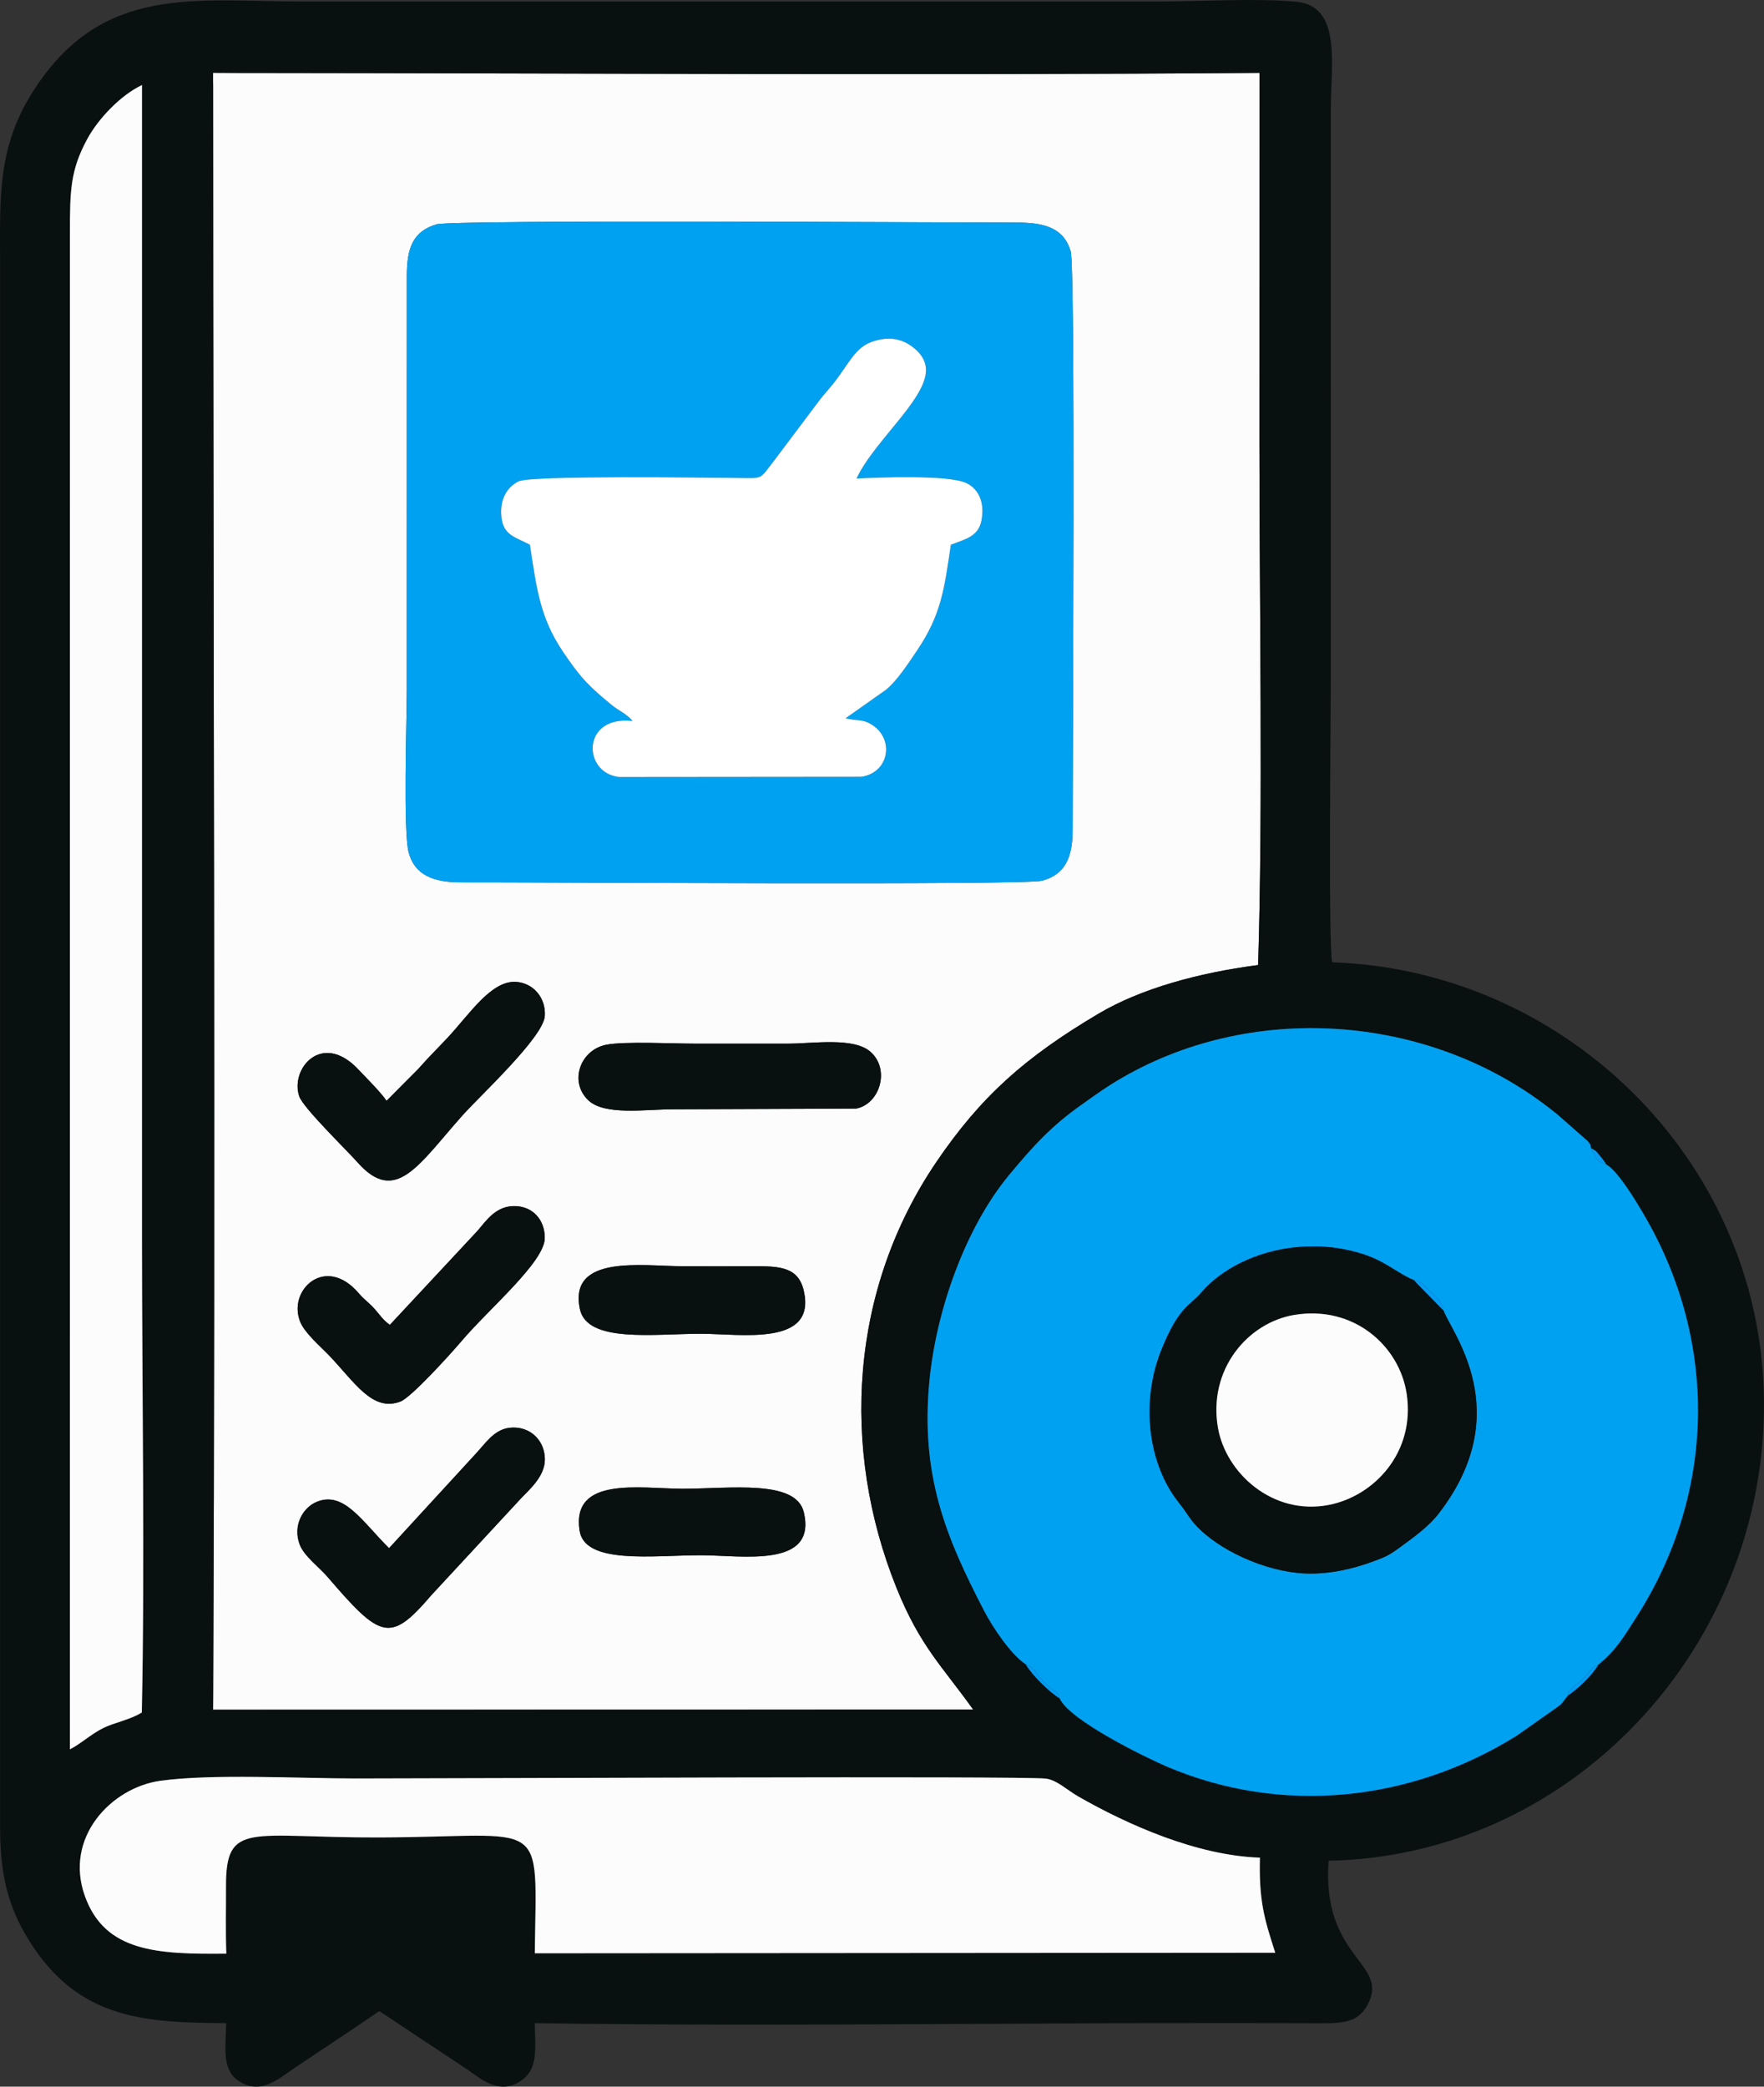 <?xml version="1.0" encoding="UTF-8"?>
<!DOCTYPE svg PUBLIC "-//W3C//DTD SVG 1.1//EN" "http://www.w3.org/Graphics/SVG/1.1/DTD/svg11.dtd">
<!-- Creator: CorelDRAW -->
<svg xmlns="http://www.w3.org/2000/svg" xml:space="preserve" width="23.329mm" height="27.589mm" version="1.1" style="shape-rendering:geometricPrecision; text-rendering:geometricPrecision; image-rendering:optimizeQuality; fill-rule:evenodd; clip-rule:evenodd"
viewBox="0 0 2835.91 3353.74"
 xmlns:xlink="http://www.w3.org/1999/xlink"
 xmlns:xodm="http://www.corel.com/coreldraw/odm/2003">
 <rect x="0" y="0" width="2835.91" height="3353.74" fill="#333333" stroke="none"/>
 <defs>
  <style type="text/css">
   <![CDATA[
    .fil2 {fill:#00A1F1}
    .fil4 {fill:#029CF5}
    .fil1 {fill:#091010}
    .fil0 {fill:#FCFCFC}
    .fil3 {fill:white}
   ]]>
  </style>
 </defs>
 <g id="Capa_x0020_1">
  <g id="_2730202875232">
   <path class="fil0" d="M931.75 2459.99c-13.23,-87.83 97.04,-67.36 165.25,-67.26 77.56,0.1 182.72,-15.38 195.27,37.87 21.33,90.56 -99.37,69.1 -165.6,69.05 -75.99,-0.06 -186.6,15.58 -194.91,-39.65zm-306.31 28.32l141.96 -154.58c18.55,-20.87 32.32,-41.23 62.33,-39.16 26.2,1.82 46.15,22.76 46.22,51.04 0.06,27.57 -25.44,48.86 -38.3,62.59l-144.57 156.05c-65.78,76.94 -81.11,69.79 -166.46,-29.75 -13.31,-15.52 -37.85,-33.41 -44.93,-52.39 -11.23,-30.1 5.06,-58.96 27.23,-68.15 43.8,-18.16 72.6,30.56 116.53,74.34zm306.85 -384.21c-19.02,-88.84 101.75,-68.94 164.72,-68.97 38.13,-0.02 76.27,0.12 114.4,-0.01 43.28,-0.17 72.27,1.59 80.89,39.93 20.13,89.42 -101.23,68.68 -165.63,68.63 -74.36,-0.05 -182.6,15.45 -194.38,-39.58zm-305.57 25.3l140.95 -151.18c13.77,-15.85 29.86,-41.4 62.18,-39.68 27.04,1.45 45.94,21.83 45.94,51.18 0,38.49 -90.13,114.1 -133.88,165.82 -17.49,20.69 -81.07,90.73 -98.22,97.13 -45.38,16.91 -73.02,-30.79 -115.67,-75.26 -12.42,-12.96 -37.7,-34.48 -45.18,-52.41 -21.3,-50.96 39.97,-109.35 93.65,-46.7 9.71,11.35 16.09,14.7 25.37,25.05 9.83,10.98 13.1,17.52 24.86,26.04zm348.18 -450.29c29.66,-5.65 107.5,-1.71 143.3,-1.7 49.43,0.01 98.85,-0.09 148.28,-0.01 40.41,0.06 106.65,-10.99 133.51,13.57 31.75,29.02 13.64,84.21 -23.89,90.82l-296.04 1.17c-41.53,-0.01 -108.21,10.47 -134.4,-14.7 -31.51,-30.27 -12.4,-81.2 29.24,-89.14zm-302.35 38.79c16.28,-18.6 28.76,-30.56 47.17,-50.21 34.73,-37.05 69.96,-92.38 110.2,-89.58 27.04,1.88 48.04,25.31 45.9,55.02 -2.48,34.24 -104.58,128.43 -132.32,159.6 -71.04,79.81 -107.46,144.65 -168.85,75.3 -17.57,-19.85 -87.1,-87.28 -93.51,-105.82 -15.27,-44.21 36.25,-105.47 94.67,-43.62 13.46,14.25 35.86,36.29 45.63,50.67l51.1 -51.36zm29.3 -1357.33c26.4,-7.74 818.24,-2.8 933.27,-2.83 43.91,-0.01 75.04,8.55 86.1,46.04 7.95,26.89 3.1,814.13 3.21,929.33 0.04,44.76 -11.76,72.39 -49.27,82.42 -28.12,7.51 -816.67,2.26 -934.11,2.59 -44.53,0.13 -74.32,-11.93 -84.01,-47.92 -9.04,-33.67 -3.08,-212.94 -3.04,-261.74l0.04 -665.36c0.09,-45.39 10.34,-71.55 47.81,-82.53zm-359.19 -222.34c0.04,859.4 3.9,1730.14 0.05,2588.67l-0.13 21.09 1222.03 -0.21c-50.28,-70.34 -85.64,-102.11 -123.33,-195.7 -90.83,-225.61 -74.13,-480.56 63.65,-683.86 71.87,-106.05 143.61,-169.42 261.16,-239.02 67.89,-40.2 160.23,-65.61 256.53,-78.16 7.95,-251.97 2.1,-582.09 2.09,-836.6l0.11 -597.32c-539.72,4.22 -1100.63,0.51 -1643.83,0.12l-38.6 -0.18 0.26 21.18z"/>
   <path class="fil1" d="M363.84 3140.02c-111.07,1.13 -194.88,-2.66 -227.25,-92.22 -34.05,-94.21 41.99,-174.48 120.94,-185.61 82.37,-11.62 224.98,-3.8 314.12,-3.79 156.96,0 1073.92,-4.27 1109.78,0.24 17.66,2.21 34.49,18.65 51.85,28.58 79.61,45.5 190.56,95.04 292.25,98.47 -1.67,68.67 6.76,97.71 24.7,152.85l-1190.47 0.86c2.55,-224.19 22.4,-187.06 -249.98,-186.17 -207.75,0.67 -246.8,-27.47 -246.43,78.71 0.12,35.99 -0.75,72.11 0.5,108.08zm-251.4 -2764.54c-0.12,-68.27 0.53,-101.66 27.7,-151.84 17.68,-32.64 53.55,-70.55 88.14,-86.98l0.01 1857.28c0.02,245.48 4.78,520.13 -0.3,758.39 -17.54,11.43 -45.72,16.65 -62.88,25.48 -20.06,10.32 -35.62,25.19 -52.72,33.81l0.05 -2436.14zm2457.64 2299.58c-11.58,18.71 -31.56,37.81 -49.55,50.19 -10.17,12.16 -6.28,11.01 -19.58,20.34l-62.3 43.9c-170.14,106.12 -377.51,128.93 -563.51,49.49 -31.18,-13.32 -155.65,-73.58 -171.5,-109.18 -16.37,-9.93 -45.1,-38.22 -54.67,-54.91 -24.22,-15.92 -53.31,-59.86 -66.87,-86.01 -61.18,-117.92 -102.82,-217.44 -87.79,-370.57 11.12,-113.37 58.01,-245.5 128.2,-330.05 38.67,-46.58 67.86,-78.64 116.37,-112.77 12.84,-9.02 27.87,-20.2 45.11,-31.16 211.79,-134.41 498.79,-118.64 697.79,29.78 7.28,5.42 14.99,11.41 21.53,16.7l49.61 43.57c5.28,7.67 3,2.47 4.78,10.78 9.9,6.14 6.41,3 14.56,12.63 4.68,5.52 6.8,8.74 10.26,13.86 19.43,11.31 48.26,60.02 60.44,80.79 120.03,204.83 115.35,447.97 -12.29,646.83 -19.55,30.46 -32.53,53.21 -60.59,75.78zm-2227.68 -2558.01l38.6 0.18c543.2,0.39 1104.1,4.1 1643.83,-0.12l-0.11 597.32c0.01,254.52 5.86,584.63 -2.09,836.6 -96.3,12.56 -188.64,37.96 -256.53,78.16 -117.55,69.59 -189.3,132.96 -261.16,239.02 -137.78,203.3 -154.48,458.25 -63.65,683.86 37.68,93.59 73.05,125.37 123.33,195.7l-1222.03 0.21 0.13 -21.09c3.85,-858.53 -0.01,-1729.27 -0.05,-2588.67l-0.26 -21.18zm1793.57 2873.63c384.25,-7.48 693.78,-332.49 699.86,-721.35 6.15,-393.28 -313.05,-710.01 -694.15,-722.68 -6.31,-26.21 -2.2,-395.5 -2.2,-455.14l-0.01 -915.15c0.01,-71.96 18.12,-166.49 -55.35,-173.58 -62.77,-6.05 -158.16,-0.34 -224.49,-0.38l-1372.72 0c-172.73,0.07 -319.59,-28.15 -429.8,138.27 -62.3,94.08 -57.05,175.33 -56.98,285.66l-0.02 2508.22c-0.01,78.33 12.45,128.69 45.55,182.59 79.82,129.96 189.15,133.62 318,134.52 -0.84,42.4 -8.13,77.59 24.28,95.54 33.06,18.3 60.34,-6.33 83.15,-21.78 46.41,-31.46 94.15,-62.36 138.69,-93.17l142.03 94.24c21.13,14.6 49.55,40.02 82.89,19.66 30.97,-18.92 25.73,-49.67 25.03,-94.45 416.58,6.35 843.66,-2.22 1262.62,0.24 40.15,0.23 61.72,-2.95 76.22,-29.7 36.64,-67.55 -74.29,-73.61 -62.6,-231.55z"/>
   <path class="fil2" d="M2273.1 2057.43c14.61,3.62 17.29,9.68 28.21,20.12 11.01,10.52 14.96,12.63 19.29,28.66 12.29,34.58 117.99,162.52 -6.77,325.22 -17.83,23.27 -42.4,40.13 -65.41,57.04 -15.91,11.69 -23.27,14.6 -41.94,21.47 -33.13,12.2 -71.59,20.79 -109.71,18.92 -63.26,-3.11 -139.38,-38.04 -175.86,-79.17 -10.11,-11.39 -13.64,-19.52 -25.27,-34.03 -51.89,-64.74 -60.88,-165.24 -28.79,-245.33 28.45,-70.98 45.99,-71.24 64.01,-92.45 34.06,-40.05 90.62,-65.96 146.75,-72.62 39.17,-4.64 75.84,-1.36 112.68,10.1 37.22,11.58 58.39,32.71 82.81,42.07zm-624.14 617.46c18.43,7.5 16.33,19.43 41.26,39.01 11.51,9.03 9.17,3.71 13.41,15.9 15.85,35.59 140.32,95.85 171.5,109.18 186,79.44 393.38,56.64 563.51,-49.49l62.3 -43.9c13.3,-9.32 9.41,-8.18 19.58,-20.34 3.28,-11.17 0.06,-5.39 9.43,-14.3 5.08,-4.84 8.38,-6.75 13.93,-11.8 12.63,-11.51 9,-15.89 26.18,-24.09 28.06,-22.57 41.04,-45.32 60.59,-75.78 127.64,-198.86 132.32,-442 12.29,-646.83 -12.18,-20.78 -41.02,-69.49 -60.44,-80.79 -16.03,-5.17 -16.51,-9.88 -24.82,-26.49 -1.77,-8.31 0.5,-3.11 -4.78,-10.78l-49.61 -43.57c-6.54,-5.29 -14.25,-11.28 -21.53,-16.7 -199,-148.43 -486.01,-164.19 -697.79,-29.78 -17.24,10.95 -32.27,22.14 -45.11,31.16 -48.52,34.13 -77.7,66.19 -116.37,112.77 -70.19,84.56 -117.08,216.69 -128.2,330.05 -15.03,153.13 26.61,252.66 87.79,370.57 13.57,26.15 42.66,70.08 66.87,86.01z"/>
   <path class="fil2" d="M851.87 875.43c-22.36,-11.82 -42.1,-14.66 -45.65,-43.18 -3.49,-27.96 8.06,-49.16 27.4,-58.59 20.58,-10.04 303.99,-5.93 348.17,-5.57 46.59,0.38 38.18,3.63 61.52,-26.17l74.58 -99.18c8.28,-10.79 12.82,-14.99 21.09,-25.35 25.24,-31.61 35.16,-58.45 62.71,-68.06 27.34,-9.53 48.99,-4.97 67.05,9.55 8.74,7.03 16.01,15.28 18.94,27.19 11.71,47.75 -80.8,119.25 -110.68,182.99 37.19,-1.92 146.43,-6.04 175.63,6.89 18.6,8.24 31.1,28.82 25.35,60.03 -4.85,26.33 -25.69,30.49 -49.29,39.45 -10.77,73.11 -15.8,112.7 -54.31,169.91 -15.01,22.29 -32.77,49.45 -50.46,63.56l-64.39 45.43c0.95,0.44 2.35,0.61 3.05,0.73l6.6 1.24c13.53,2.08 19.61,0.58 32.02,8.19 37.3,22.87 28.49,77.11 -16.16,83.91l-389.89 0.35c-58.8,-6.41 -60.66,-99.26 21.65,-89.96 -7.77,-10.62 -22.67,-16.82 -33.55,-25.86 -35.46,-29.38 -48.82,-41.78 -78.6,-86.13 -36.74,-54.7 -42.01,-101.33 -52.78,-171.39zm-150.03 -514.87c-37.47,10.98 -47.73,37.14 -47.81,82.53l-0.04 665.36c-0.04,48.8 -6.01,228.06 3.04,261.74 9.69,35.99 39.48,48.05 84.01,47.92 117.44,-0.33 905.99,4.92 934.11,-2.59 37.51,-10.03 49.31,-37.66 49.27,-82.42 -0.11,-115.2 4.74,-902.44 -3.21,-929.33 -11.06,-37.49 -42.19,-46.05 -86.1,-46.04 -115.03,0.04 -906.87,-4.91 -933.27,2.83z"/>
   <path class="fil0" d="M363.84 3140.02c-1.25,-35.97 -0.38,-72.09 -0.5,-108.08 -0.36,-106.18 38.68,-78.04 246.43,-78.71 272.38,-0.89 252.53,-38.01 249.98,186.17l1190.47 -0.86c-17.94,-55.14 -26.37,-84.18 -24.7,-152.85 -101.69,-3.43 -212.64,-52.96 -292.25,-98.47 -17.36,-9.93 -34.18,-26.37 -51.85,-28.58 -35.86,-4.51 -952.82,-0.24 -1109.78,-0.24 -89.14,-0.01 -231.75,-7.83 -314.12,3.79 -78.95,11.14 -154.99,91.4 -120.94,185.61 32.37,89.56 116.18,93.35 227.25,92.22z"/>
   <path class="fil3" d="M851.87 875.43c10.77,70.06 16.05,116.69 52.78,171.39 29.78,44.35 43.14,56.75 78.6,86.13 10.88,9.03 25.78,15.23 33.55,25.86 -82.31,-9.3 -80.45,83.55 -21.65,89.96l389.89 -0.35c44.65,-6.81 53.45,-61.05 16.16,-83.91 -12.41,-7.61 -18.49,-6.11 -32.02,-8.19l-6.6 -1.24c-0.71,-0.12 -2.1,-0.29 -3.05,-0.73l64.39 -45.43c17.69,-14.11 35.45,-41.27 50.46,-63.56 38.51,-57.21 43.54,-96.8 54.31,-169.91 23.61,-8.96 44.44,-13.12 49.29,-39.45 5.75,-31.21 -6.75,-51.79 -25.35,-60.03 -29.2,-12.93 -138.45,-8.81 -175.63,-6.89 29.88,-63.74 122.39,-135.24 110.68,-182.99 -2.93,-11.91 -10.2,-20.17 -18.94,-27.19 -18.06,-14.53 -39.71,-19.09 -67.05,-9.55 -27.56,9.62 -37.48,36.46 -62.71,68.06 -8.27,10.36 -12.81,14.55 -21.09,25.35l-74.58 99.18c-23.34,29.81 -14.93,26.55 -61.52,26.17 -44.18,-0.36 -327.59,-4.47 -348.17,5.57 -19.34,9.43 -30.89,30.63 -27.4,58.59 3.55,28.52 23.29,31.36 45.65,43.18z"/>
   <path class="fil0" d="M112.43 375.48l-0.05 2436.14c17.1,-8.62 32.66,-23.49 52.72,-33.81 17.16,-8.83 45.34,-14.05 62.88,-25.48 5.08,-238.26 0.33,-512.91 0.3,-758.39l-0.01 -1857.28c-34.6,16.42 -70.47,54.34 -88.14,86.98 -27.17,50.18 -27.83,83.57 -27.7,151.84z"/>
   <path class="fil1" d="M1958.04 2294.76c-16.17,-93.49 47.75,-168.86 122.61,-181.36 95.44,-15.95 169.13,49.55 180.79,126.73 14.19,93.96 -51.99,164.52 -125.25,178.67 -90.22,17.44 -165.54,-51.24 -178.15,-124.04zm362.56 -188.54l-45.23 -46.19c-0.39,-1.53 -1.52,-1.71 -2.27,-2.59 -24.42,-9.36 -45.59,-30.49 -82.81,-42.07 -36.83,-11.46 -73.51,-14.75 -112.68,-10.1 -56.13,6.66 -112.69,32.57 -146.75,72.62 -18.03,21.21 -35.57,21.47 -64.01,92.45 -32.09,80.09 -23.11,180.58 28.79,245.33 11.63,14.5 15.16,22.63 25.27,34.03 36.48,41.14 112.6,76.06 175.86,79.17 38.12,1.87 76.58,-6.71 109.71,-18.92 18.67,-6.87 26.03,-9.77 41.94,-21.47 23.01,-16.91 47.58,-33.77 65.41,-57.04 124.76,-162.7 19.06,-290.63 6.77,-325.22z"/>
   <path class="fil0" d="M1958.04 2294.76c12.61,72.8 87.93,141.49 178.15,124.04 73.25,-14.15 139.43,-84.72 125.25,-178.67 -11.66,-77.18 -85.35,-142.68 -180.79,-126.73 -74.86,12.5 -138.78,87.87 -122.61,181.36z"/>
   <path class="fil1" d="M621.44 1769.26c-9.77,-14.38 -32.18,-36.42 -45.63,-50.67 -58.42,-61.85 -109.94,-0.6 -94.67,43.62 6.41,18.54 75.94,85.97 93.51,105.82 61.39,69.35 97.81,4.51 168.85,-75.3 27.74,-31.17 129.84,-125.36 132.32,-159.6 2.14,-29.71 -18.87,-53.13 -45.9,-55.02 -40.24,-2.8 -75.47,52.53 -110.2,89.58 -18.4,19.64 -30.89,31.61 -47.17,50.21l-51.1 51.36z"/>
   <path class="fil1" d="M625.44 2488.31c-43.93,-43.77 -72.73,-92.5 -116.53,-74.34 -22.17,9.19 -38.46,38.05 -27.23,68.15 7.07,18.99 31.62,36.87 44.93,52.39 85.35,99.54 100.68,106.68 166.46,29.75l144.57 -156.05c12.86,-13.74 38.37,-35.02 38.3,-62.59 -0.07,-28.29 -20.02,-49.22 -46.22,-51.04 -30,-2.08 -43.77,18.28 -62.33,39.16l-141.96 154.58z"/>
   <path class="fil1" d="M626.72 2129.4c-11.76,-8.52 -15.03,-15.06 -24.86,-26.04 -9.28,-10.36 -15.66,-13.7 -25.37,-25.05 -53.68,-62.64 -114.95,-4.25 -93.65,46.7 7.49,17.93 32.76,39.45 45.18,52.41 42.64,44.47 70.29,92.17 115.67,75.26 17.15,-6.39 80.73,-76.44 98.22,-97.13 43.75,-51.72 133.88,-127.34 133.88,-165.82 0,-29.35 -18.9,-49.73 -45.94,-51.18 -32.32,-1.73 -48.41,23.83 -62.18,39.68l-140.95 151.18z"/>
   <path class="fil1" d="M974.89 1679.11c-41.64,7.94 -60.74,58.87 -29.24,89.14 26.18,25.16 92.87,14.68 134.4,14.7l296.04 -1.17c37.53,-6.61 55.64,-61.8 23.89,-90.82 -26.87,-24.56 -93.1,-13.51 -133.51,-13.57 -49.43,-0.07 -98.85,0.02 -148.28,0.01 -35.8,-0.01 -113.64,-3.95 -143.3,1.7z"/>
   <path class="fil1" d="M932.29 2104.1c11.78,55.03 120.02,39.53 194.38,39.58 64.4,0.05 185.76,20.79 165.63,-68.63 -8.62,-38.34 -37.61,-40.1 -80.89,-39.93 -38.13,0.13 -76.27,-0.01 -114.4,0.01 -62.97,0.04 -183.74,-19.86 -164.72,68.97z"/>
   <path class="fil1" d="M931.75 2459.99c8.31,55.24 118.92,39.59 194.91,39.65 66.24,0.05 186.94,21.52 165.6,-69.05 -12.55,-53.24 -117.71,-37.77 -195.27,-37.87 -68.21,-0.1 -178.48,-20.57 -165.25,67.26z"/>
   <path class="fil4" d="M2320.6 2106.21c-4.33,-16.03 -8.28,-18.15 -19.29,-28.66 -10.93,-10.44 -13.6,-16.5 -28.21,-20.12 0.75,0.88 1.88,1.06 2.27,2.59l45.23 46.19z"/>
   <path class="fil4" d="M1703.62 2729.81c-4.24,-12.19 -1.9,-6.87 -13.41,-15.9 -24.93,-19.58 -22.83,-31.51 -41.26,-39.01 9.57,16.69 38.29,44.98 54.67,54.91z"/>
   <path class="fil4" d="M2520.52 2725.26c17.99,-12.39 37.96,-31.48 49.55,-50.19 -17.19,8.21 -13.55,12.58 -26.18,24.09 -5.56,5.06 -8.85,6.97 -13.93,11.8 -9.37,8.91 -6.15,3.12 -9.43,14.3z"/>
   <path class="fil4" d="M2582.51 1871.66c-3.46,-5.12 -5.58,-8.34 -10.26,-13.86 -8.16,-9.63 -4.67,-6.49 -14.56,-12.63 8.31,16.61 8.79,21.32 24.82,26.49z"/>
  </g>
 </g>
</svg>
